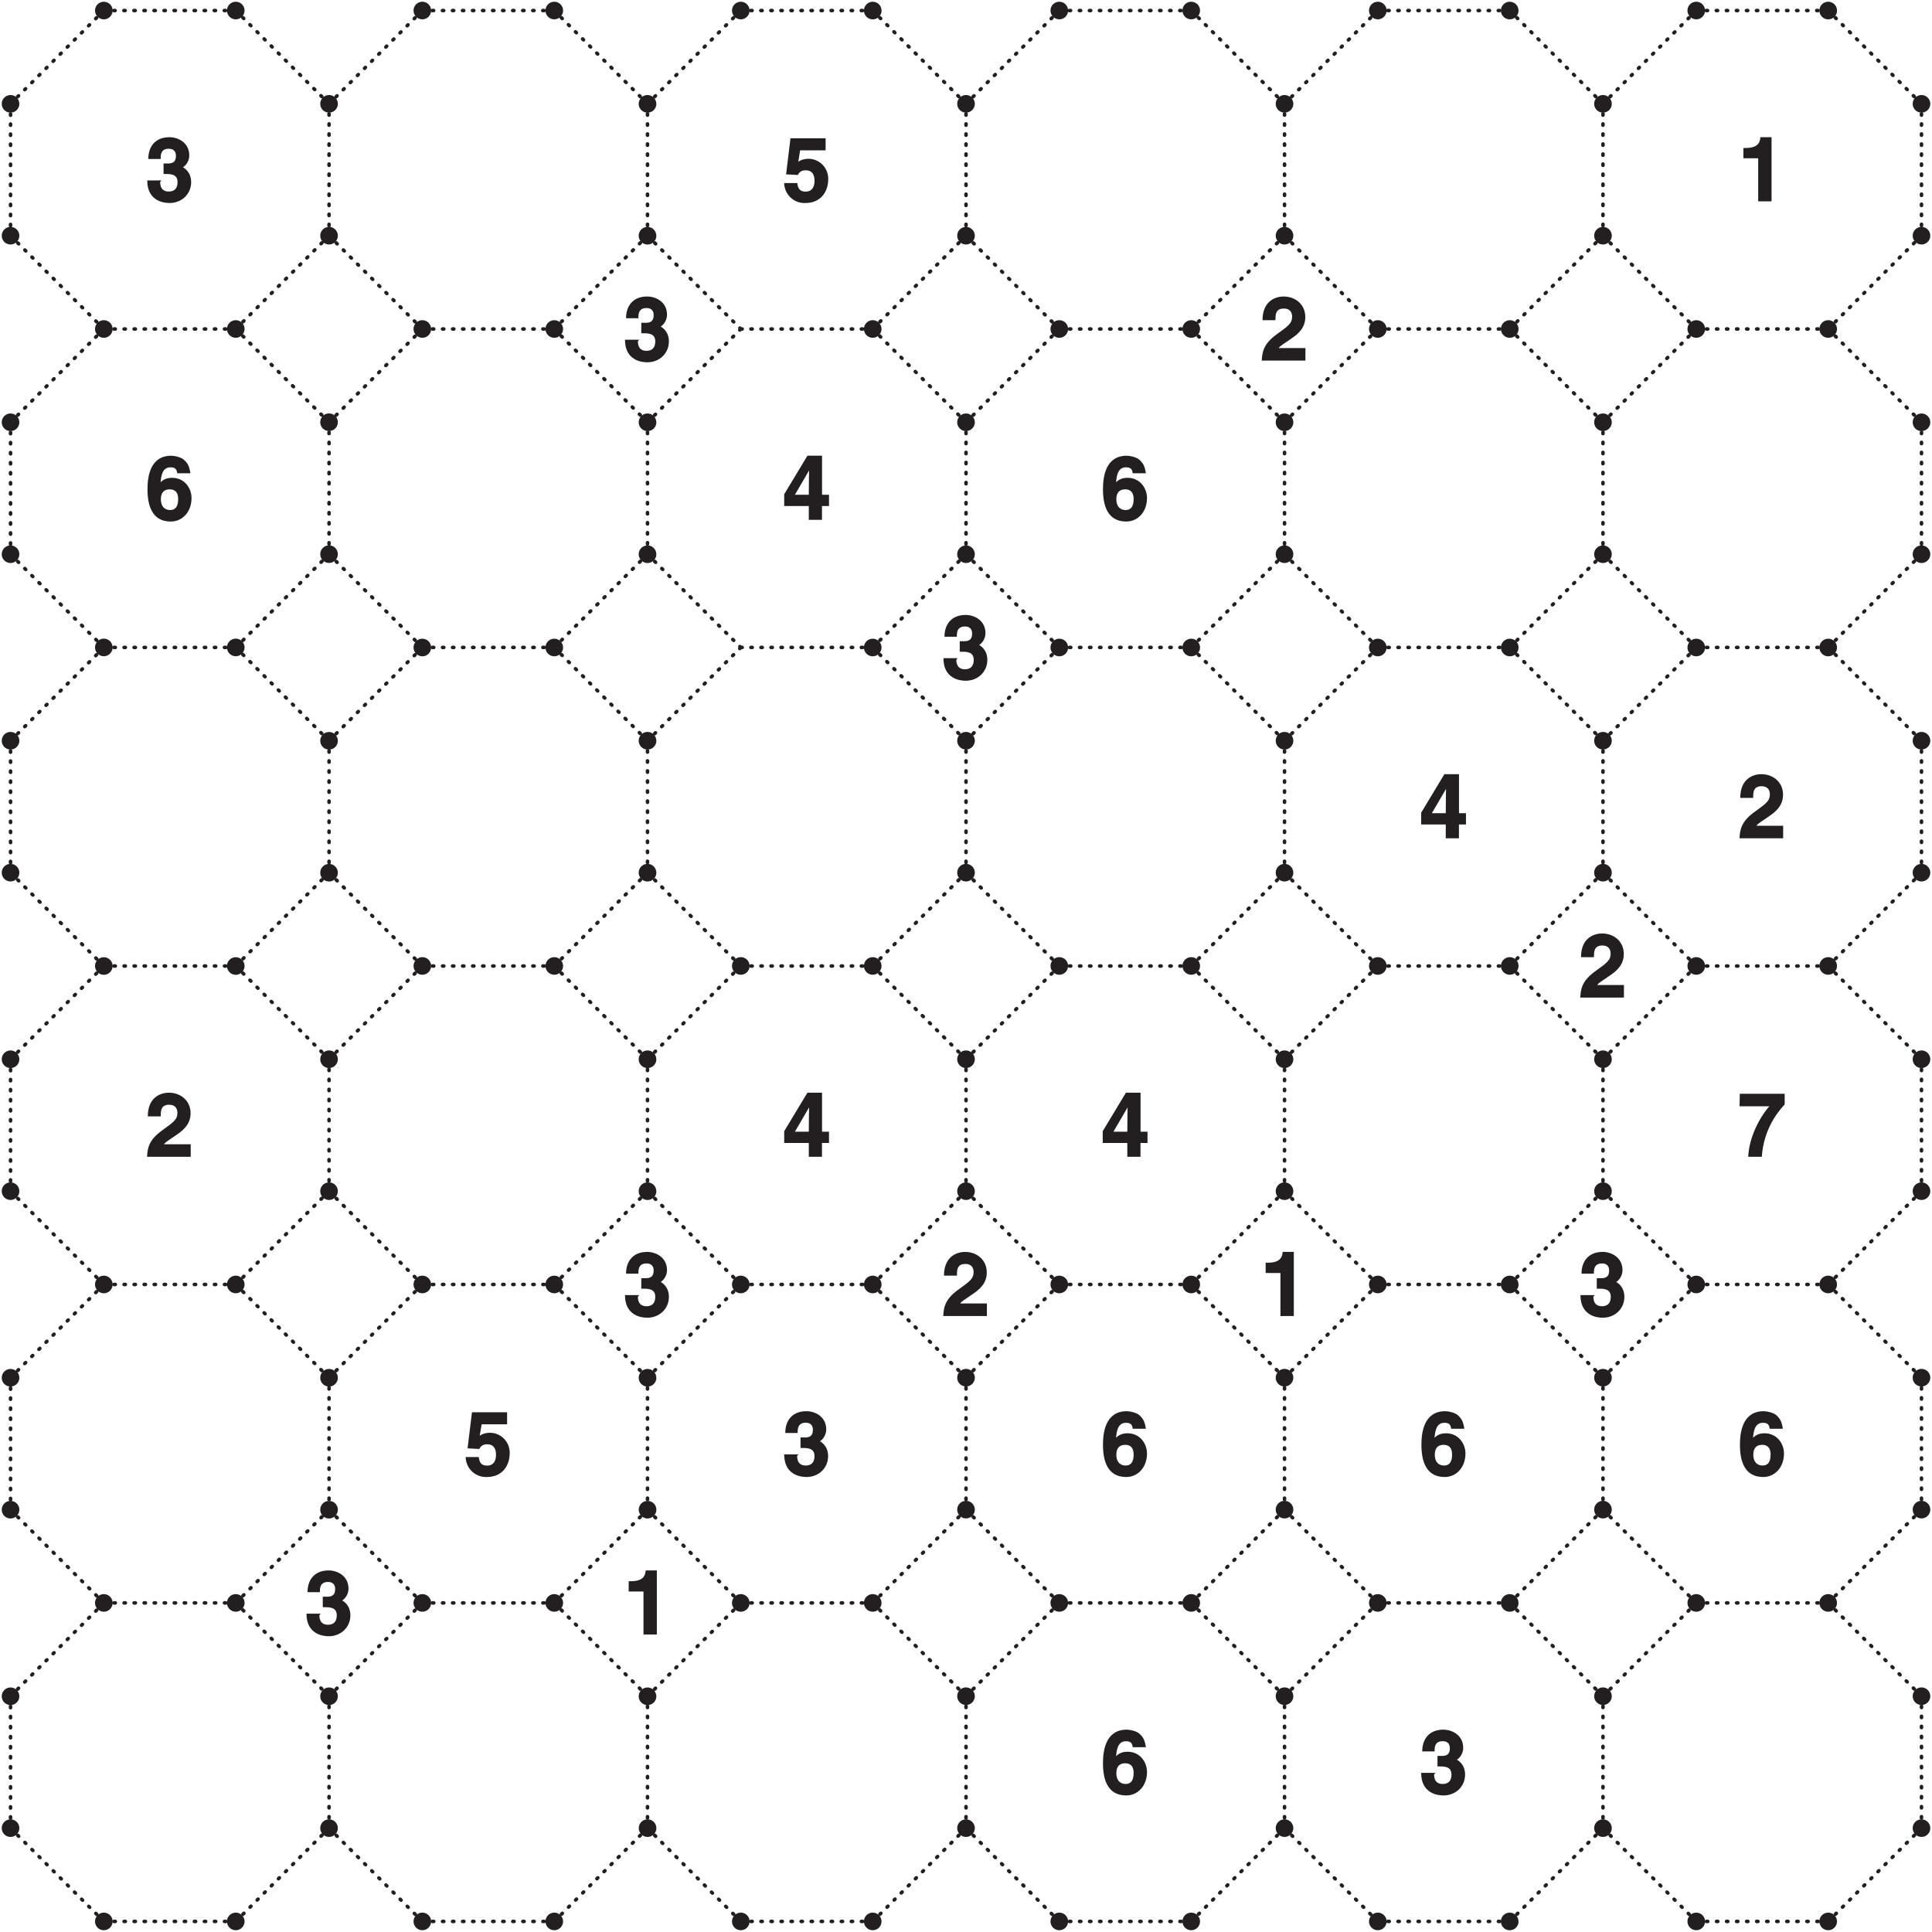 <svg xmlns="http://www.w3.org/2000/svg" xmlns:xlink="http://www.w3.org/1999/xlink" width="410.61" height="410.61" viewBox="0 0 307.955 307.955"><rect x="0" y="0" width="307.955" height="307.955" fill="#808080" stroke="none"/><defs><symbol overflow="visible" id="a"><path d="M2.98-4.36c.91 0 2.15-.06 2.15 1.3 0 1.1-.6 1.5-1.4 1.5-1.3 0-1.37-1.08-1.37-1.53l.22-.24H.3C.3-.06 2.9.27 3.84.27c2 0 3.46-1.46 3.46-3.33 0-1.7-1.22-2.36-1.5-2.46v.2C6.3-5.52 7-6.3 7-7.3c0-2.1-1.83-2.92-3.16-2.92C1.6-10.22.47-8.75.47-6.75h1.97c0-.48-.06-1.63 1.28-1.63 1.08 0 1.15.79 1.15 1.15 0 1.3-1 1.2-1.57 1.2h-.4v1.67zm0 0"/></symbol><symbol overflow="visible" id="b"><path d="M2.8-8.13h4.1v-1.92H1.3L.6-4.3l1.87.1c.39-.76 1.01-.74 1.28-.74 1.05 0 1.38.78 1.38 1.65 0 1.07-.46 1.74-1.4 1.74-.87 0-1.23-.4-1.34-1.36H.3A3.23 3.23 0 0 0 3.62.27c2.94 0 3.69-2.35 3.69-3.7a3.17 3.17 0 0 0-3.08-3.35c-.97 0-1.47.33-1.69.47l.3-1.82zm0 0"/></symbol><symbol overflow="visible" id="c"><path d="M.97-6.86h2.28V0h2.13v-10.22H3.6c-.05.9-.47 1.72-2.36 1.72H.89v1.64zm0 0"/></symbol><symbol overflow="visible" id="d"><path d="M7.16-7.55C6.98-8.6 6.75-9 6.2-9.53c-.48-.49-1.65-.69-2.06-.69-3.45 0-3.8 3.47-3.8 5.36 0 2.49.68 5.13 3.7 5.13 1.91 0 3.32-1.58 3.32-3.75 0-1.49-1.05-3.22-3.11-3.22-1.1 0-1.66.51-1.88.8l.05.07c.08-1.22.3-2.54 1.58-2.54.72 0 1 .26 1.08.95h2.1zM5.23-3.33c0 1.36-.56 1.77-1.28 1.77-.93 0-1.48-.64-1.48-1.72 0-1.25.69-1.58 1.42-1.58.63 0 1.34.28 1.34 1.53zm0 0"/></symbol><symbol overflow="visible" id="e"><path d="M1.86-3.75L4.34-8h-.07c0 .17-.05 1.73-.05 4H2zM7.37-4H6.33v-6.22H4L.3-4.08v1.88h3.92V0h2.1v-2.2h1.12V-4zm0 0"/></symbol><symbol overflow="visible" id="f"><path d="M2.45-6.56c.02-.72-.01-1.74 1.36-1.74.96 0 1.3.63 1.3 1.28 0 1.13-.69 1.54-2.49 2.85C.48-2.61.35-1.3.27 0h6.96v-2H2.98c.16-.33.82-.67 2.13-1.6.97-.67 2.1-1.63 2.1-3.34 0-2.01-1.57-3.28-3.48-3.28-.89 0-3.34.42-3.34 3.78h2.06zm0 0"/></symbol><symbol overflow="visible" id="g"><path d="M7.4-10.05H.32l-.04 2h4.75C4.4-7.37 1.88-4.1 1.66 0h2.17a13.34 13.34 0 0 1 3.64-8.33v-1.72zm0 0"/></symbol></defs><path d="M0 0h307.96v307.96H0zm0 0" fill="#fff"/><path d="M37.58 1.68l14.87 14.87M52.45 16.55v21.02M52.45 37.57L37.58 52.44M37.58 52.44H16.55M16.55 52.44L1.68 37.57M1.68 37.57V16.55M1.68 16.55L16.55 1.68M16.55 1.68h21.03M88.34 1.68l14.87 14.87M103.21 16.55v21.02M103.21 37.57L88.34 52.44M88.34 52.44H67.32M67.32 52.44L52.45 37.57M52.45 16.55L67.32 1.68M67.32 1.68h21.02M139.1 1.68l14.88 14.87M153.98 16.55v21.02M153.98 37.57l-14.87 14.87M139.1 52.44h-21.02M118.08 52.44l-14.87-14.87M103.21 16.55l14.87-14.87M118.08 1.68h21.03M189.88 1.68l14.87 14.87M204.75 16.55v21.02M204.75 37.57l-14.87 14.87M189.88 52.44h-21.03M168.85 52.44l-14.87-14.87M153.98 16.55l14.87-14.87M168.85 1.68h21.03M240.64 1.68l14.87 14.87M255.51 16.55v21.02M255.51 37.57l-14.87 14.87M240.64 52.44h-21.02M219.62 52.44l-14.87-14.87M204.75 16.55l14.87-14.87M219.62 1.68h21.02M291.41 1.68l14.87 14.87M306.28 16.55v21.02M306.28 37.57L291.4 52.44M291.41 52.44h-21.03M270.38 52.44l-14.87-14.87M255.51 16.55l14.87-14.87M270.38 1.68h21.03M37.58 52.44l14.87 14.87M52.45 67.31v21.03M52.45 88.34l-14.87 14.87M37.58 103.2H16.55M16.55 103.2L1.68 88.35M1.68 88.34V67.31M1.68 67.31l14.87-14.87M88.34 52.44l14.87 14.87M103.21 67.31v21.03M103.21 88.34l-14.87 14.87M88.34 103.2H67.32M67.32 103.2L52.45 88.35M52.45 67.31l14.87-14.87M139.1 52.44l14.88 14.87M153.98 67.31v21.03M153.98 88.34l-14.87 14.87M139.1 103.2h-21.02M118.08 103.2l-14.87-14.86M103.21 67.31l14.87-14.87M189.88 52.44l14.87 14.87M204.75 67.31v21.03M204.75 88.34l-14.87 14.87M189.88 103.2h-21.03M168.85 103.2l-14.87-14.86M153.98 67.31l14.87-14.87M240.64 52.44l14.87 14.87M255.51 67.31v21.03M255.51 88.34l-14.87 14.87M240.64 103.2h-21.02M219.62 103.2l-14.87-14.86M204.75 67.31l14.87-14.87M291.41 52.44l14.87 14.87M306.28 67.31v21.03M306.28 88.34l-14.87 14.87M291.41 103.2h-21.03M270.38 103.2l-14.87-14.86M255.51 67.31l14.87-14.87M37.58 103.2l14.87 14.88M52.45 118.08v21.03M52.45 139.1l-14.87 14.88M37.58 153.98H16.55M16.55 153.98L1.68 139.1M1.68 139.1v-21.02M1.68 118.08l14.87-14.87M88.34 103.2l14.87 14.88M103.21 118.08v21.03M103.21 139.1l-14.87 14.88M88.34 153.98H67.32M67.32 153.98L52.45 139.1M52.45 118.08l14.87-14.87M139.1 103.2l14.88 14.88M153.98 118.08v21.03M153.98 139.1l-14.87 14.88M139.1 153.98h-21.02M118.08 153.98l-14.87-14.87M103.21 118.08l14.87-14.87M189.88 103.2l14.87 14.88M204.75 118.08v21.03M204.75 139.1l-14.87 14.88M189.88 153.98h-21.03M168.85 153.98l-14.87-14.87M153.98 118.08l14.87-14.87M240.64 103.2l14.87 14.88M255.51 118.08v21.03M255.51 139.1l-14.87 14.88M240.64 153.98h-21.02M219.62 153.98l-14.87-14.87M204.75 118.08l14.87-14.87M291.41 103.2l14.87 14.88M306.28 118.08v21.03M306.28 139.1l-14.87 14.88M291.41 153.98h-21.03M270.38 153.98l-14.87-14.87M255.51 118.08l14.87-14.87M37.58 153.98l14.87 14.86M52.45 168.84v21.03M52.45 189.87l-14.87 14.87M37.58 204.74H16.55M16.55 204.74L1.68 189.87M1.68 189.87v-21.03M1.68 168.84l14.87-14.86M88.34 153.98l14.87 14.86M103.21 168.84v21.03M103.21 189.87l-14.87 14.87M88.34 204.74H67.32M67.32 204.74l-14.87-14.87M52.45 168.84l14.87-14.86M139.1 153.98l14.88 14.86M153.98 168.84v21.03M153.98 189.87l-14.87 14.87M139.1 204.74h-21.02M118.08 204.74l-14.87-14.87M103.21 168.84l14.87-14.86M189.88 153.98l14.87 14.86M204.75 168.84v21.03M204.75 189.87l-14.87 14.87M189.88 204.74h-21.03M168.85 204.74l-14.87-14.87M153.98 168.84l14.87-14.86M240.64 153.98l14.87 14.86M255.51 168.84v21.03M255.51 189.87l-14.87 14.87M240.64 204.74h-21.02M219.62 204.74l-14.87-14.87M204.75 168.84l14.87-14.86M291.41 153.98l14.87 14.86M306.28 168.84v21.03M306.28 189.87l-14.87 14.87M291.41 204.74h-21.03M270.38 204.74l-14.87-14.87M255.51 168.84l14.87-14.86M37.58 204.74l14.87 14.87M52.45 219.6v21.04M52.45 240.64L37.58 255.5M37.58 255.5H16.55M16.55 255.5L1.68 240.65M1.68 240.64V219.6M1.68 219.6l14.87-14.86M88.34 204.74l14.87 14.87M103.21 219.6v21.04M103.21 240.64L88.34 255.5M88.34 255.5H67.32M67.32 255.5l-14.87-14.86M52.45 219.6l14.87-14.86M139.1 204.74l14.88 14.87M153.98 219.6v21.04M153.98 240.64l-14.87 14.87M139.1 255.5h-21.02M118.08 255.5l-14.87-14.86M103.21 219.6l14.87-14.86M189.88 204.74l14.87 14.87M204.75 219.6v21.04M204.75 240.64l-14.87 14.87M189.88 255.5h-21.03M168.85 255.5l-14.87-14.86M153.98 219.6l14.87-14.86M240.64 204.74l14.87 14.87M255.51 219.6v21.04M255.51 240.64l-14.87 14.87M240.64 255.5h-21.02M219.62 255.5l-14.87-14.86M204.75 219.6l14.87-14.86M291.41 204.74l14.87 14.87M306.28 219.6v21.04M306.28 240.64L291.4 255.5M291.41 255.5h-21.03M270.38 255.5l-14.87-14.86M255.51 219.6l14.87-14.86M37.58 255.5l14.87 14.87M52.45 270.37v21.03M52.45 291.4l-14.87 14.87M37.58 306.27H16.55M16.55 306.27L1.68 291.4M1.68 291.4v-21.03M1.68 270.37l14.87-14.86M88.34 255.5l14.87 14.87M103.21 270.37v21.03M103.21 291.4l-14.87 14.87M88.34 306.27H67.32M67.32 306.27L52.45 291.4M52.45 270.37l14.87-14.86M139.1 255.5l14.88 14.87M153.98 270.37v21.03M153.98 291.4l-14.87 14.87M139.1 306.27h-21.02M118.08 306.27l-14.87-14.87M103.21 270.37l14.87-14.86M189.88 255.5l14.87 14.87M204.75 270.37v21.03M204.75 291.4l-14.87 14.87M189.88 306.27h-21.03M168.85 306.27l-14.87-14.87M153.98 270.37l14.87-14.86M240.64 255.5l14.87 14.87M255.51 270.37v21.03M255.51 291.4l-14.87 14.87M240.64 306.27h-21.02M219.62 306.27l-14.87-14.87M204.75 270.37l14.87-14.86M291.41 255.5l14.87 14.87M306.28 270.37v21.03M306.28 291.4l-14.87 14.87M291.41 306.27h-21.03M270.38 306.27l-14.87-14.87M255.51 270.37l14.87-14.86" fill="none" stroke-width=".567" stroke-linecap="round" stroke-linejoin="round" stroke="#231f20" stroke-dasharray=".2,1.4" stroke-miterlimit="10"/><path d="M38.98 1.68a1.4 1.4 0 1 1-2.8 0 1.4 1.4 0 0 1 2.8 0zm14.87 14.87a1.4 1.4 0 1 1-2.8 0 1.4 1.4 0 0 1 2.8 0zm0 21.02a1.4 1.4 0 1 1-2.8 0 1.4 1.4 0 0 1 2.8 0zM38.98 52.44a1.4 1.4 0 1 1-2.8 0 1.4 1.4 0 0 1 2.8 0zm-21.03 0a1.4 1.4 0 1 1-2.8 0 1.4 1.4 0 0 1 2.8 0zM3.08 37.57a1.4 1.4 0 1 1-2.8 0 1.4 1.4 0 0 1 2.8 0zm0-21.02a1.4 1.4 0 1 1-2.8 0 1.4 1.4 0 0 1 2.8 0zM17.95 1.68a1.4 1.4 0 1 1-2.8 0 1.4 1.4 0 0 1 2.8 0zm71.8 0a1.4 1.4 0 1 1-2.8 0 1.4 1.4 0 0 1 2.8 0zm14.87 14.87a1.4 1.4 0 1 1-2.81 0 1.4 1.4 0 0 1 2.8 0zm0 21.02a1.4 1.4 0 1 1-2.81 0 1.4 1.4 0 0 1 2.8 0zM89.75 52.44a1.4 1.4 0 1 1-2.8 0 1.4 1.4 0 1 1 2.8 0zm-21.03 0a1.4 1.4 0 1 1-2.8 0 1.4 1.4 0 0 1 2.8 0zm0-50.76a1.4 1.4 0 1 1-2.8 0 1.4 1.4 0 0 1 2.8 0zm71.8 0a1.4 1.4 0 1 1-2.81 0 1.4 1.4 0 0 1 2.8 0zm14.86 14.87a1.4 1.4 0 1 1-2.8 0 1.4 1.4 0 0 1 2.8 0zm0 21.02a1.4 1.4 0 1 1-2.8 0 1.4 1.4 0 0 1 2.8 0zm-14.87 14.87a1.4 1.4 0 1 1-2.8 0 1.4 1.4 0 1 1 2.8 0zm-21.03 0a1.4 1.4 0 1 1 0 0zm0-50.76a1.4 1.4 0 1 1-2.8 0 1.4 1.4 0 0 1 2.8 0zm71.8 0a1.4 1.4 0 1 1-2.8 0 1.4 1.4 0 0 1 2.8 0zm14.87 14.87a1.4 1.4 0 1 1-2.8 0 1.4 1.4 0 0 1 2.8 0zm0 21.02a1.4 1.4 0 1 1-2.8 0 1.4 1.4 0 0 1 2.8 0zm-14.87 14.87a1.4 1.4 0 1 1-2.8 0 1.4 1.4 0 1 1 2.8 0zm-21.03 0a1.4 1.4 0 1 1-2.8 0 1.4 1.4 0 1 1 2.8 0zm0-50.76a1.4 1.4 0 1 1-2.8 0 1.4 1.4 0 0 1 2.8 0zm71.8 0a1.4 1.4 0 1 1-2.81 0 1.4 1.4 0 0 1 2.8 0zm14.86 14.87a1.4 1.4 0 1 1-2.8 0 1.4 1.4 0 0 1 2.8 0zm0 21.02a1.4 1.4 0 1 1-2.8 0 1.4 1.4 0 0 1 2.8 0zm-14.86 14.87a1.4 1.4 0 1 1-2.8 0 1.4 1.4 0 0 1 2.8 0zm-21.03 0a1.4 1.4 0 1 1-2.8 0 1.4 1.4 0 1 1 2.8 0zm0-50.76a1.4 1.4 0 1 1-2.8 0 1.4 1.4 0 0 1 2.8 0zm71.8 0a1.4 1.4 0 1 1-2.81 0 1.4 1.4 0 0 1 2.8 0zm14.86 14.87a1.4 1.4 0 1 1-2.8 0 1.4 1.4 0 0 1 2.8 0zm0 21.02a1.4 1.4 0 1 1-2.8 0 1.4 1.4 0 0 1 2.8 0zm-14.87 14.87a1.4 1.4 0 1 1-2.8 0 1.4 1.4 0 0 1 2.8 0zm-21.03 0a1.4 1.4 0 1 1-2.8 0 1.4 1.4 0 1 1 2.8 0zm0-50.76a1.4 1.4 0 1 1-2.8 0 1.4 1.4 0 0 1 2.8 0zM53.85 67.3a1.4 1.4 0 1 1-2.8 0 1.4 1.4 0 0 1 2.8 0zm0 21.03a1.4 1.4 0 1 1-2.8 0 1.4 1.4 0 0 1 2.8 0zm-14.87 14.87a1.4 1.4 0 1 1-2.8 0 1.4 1.4 0 0 1 2.8 0zm-21.03 0a1.4 1.4 0 1 1-2.8 0 1.4 1.4 0 0 1 2.8 0zM3.08 88.34a1.4 1.4 0 1 1-2.8 0 1.4 1.4 0 0 1 2.8 0zm0-21.03a1.4 1.4 0 1 1-2.8 0 1.4 1.4 0 0 1 2.8 0zm101.54 0a1.4 1.4 0 1 1-2.81 0 1.4 1.4 0 0 1 2.8 0zm0 21.03a1.4 1.4 0 1 1-2.81 0 1.4 1.4 0 0 1 2.8 0zm-14.87 14.87a1.4 1.4 0 1 1-2.8 0 1.4 1.4 0 0 1 2.8 0zm-21.03 0a1.4 1.4 0 1 1-2.8 0 1.4 1.4 0 0 1 2.8 0zm86.66-35.9a1.4 1.4 0 1 1-2.8 0 1.4 1.4 0 0 1 2.8 0zm0 21.03a1.4 1.4 0 1 1-2.8 0 1.4 1.4 0 0 1 2.8 0zm-14.87 14.87a1.4 1.4 0 1 1-2.8 0 1.4 1.4 0 0 1 2.8 0zm-21.03 0a1.4 1.4 0 1 1 0 0zm86.67-35.9a1.4 1.4 0 1 1-2.8 0 1.4 1.4 0 0 1 2.8 0zm0 21.03a1.4 1.4 0 1 1-2.8 0 1.4 1.4 0 0 1 2.8 0zm-14.87 14.87a1.4 1.4 0 1 1-2.8 0 1.4 1.4 0 1 1 2.8 0zm-21.03 0a1.4 1.4 0 1 1-2.8 0 1.4 1.4 0 0 1 2.8 0zm86.66-35.9a1.4 1.4 0 1 1-2.8 0 1.4 1.4 0 0 1 2.8 0zm0 21.03a1.4 1.4 0 1 1-2.8 0 1.4 1.4 0 0 1 2.8 0zm-14.86 14.87a1.4 1.4 0 1 1-2.8 0 1.4 1.4 0 0 1 2.8 0zm-21.03 0a1.4 1.4 0 1 1-2.8 0 1.4 1.4 0 1 1 2.8 0zm86.66-35.9a1.4 1.4 0 1 1-2.8 0 1.4 1.4 0 0 1 2.8 0zm0 21.03a1.4 1.4 0 1 1-2.8 0 1.4 1.4 0 0 1 2.8 0zm-14.87 14.87a1.4 1.4 0 1 1-2.8 0 1.4 1.4 0 0 1 2.8 0zm-21.03 0a1.4 1.4 0 1 1-2.8 0 1.4 1.4 0 1 1 2.8 0zM53.85 118.08a1.4 1.4 0 1 1-2.8 0 1.4 1.4 0 0 1 2.8 0zm0 21.03a1.4 1.4 0 1 1-2.8 0 1.4 1.4 0 0 1 2.8 0zm-14.87 14.87a1.4 1.4 0 1 1-2.8 0 1.4 1.4 0 0 1 2.8 0zm-21.03 0a1.4 1.4 0 1 1-2.8 0 1.4 1.4 0 0 1 2.8 0zM3.08 139.1a1.4 1.4 0 1 1-2.8 0 1.4 1.4 0 0 1 2.8 0zm0-21.03a1.4 1.4 0 1 1-2.8 0 1.4 1.4 0 0 1 2.8 0zm101.54 0a1.4 1.4 0 1 1-2.81 0 1.4 1.4 0 0 1 2.8 0zm0 21.03a1.4 1.4 0 1 1-2.81 0 1.4 1.4 0 0 1 2.8 0zm-14.87 14.87a1.4 1.4 0 1 1-2.8 0 1.4 1.4 0 1 1 2.8 0zm-21.03 0a1.4 1.4 0 1 1-2.8 0 1.4 1.4 0 0 1 2.8 0zm86.66-35.9a1.4 1.4 0 1 1-2.8 0 1.4 1.4 0 0 1 2.8 0zm0 21.03a1.4 1.4 0 1 1-2.8 0 1.4 1.4 0 0 1 2.8 0zm-14.87 14.87a1.4 1.4 0 1 1-2.8 0 1.4 1.4 0 1 1 2.8 0zm-21.03 0a1.4 1.4 0 1 1-1.4-1.4c.78 0 1.4.62 1.4 1.4zm86.67-35.9a1.4 1.4 0 1 1-2.8 0 1.4 1.4 0 0 1 2.8 0zm0 21.03a1.4 1.4 0 1 1-2.8 0 1.4 1.4 0 0 1 2.8 0zm-14.87 14.87a1.4 1.4 0 1 1-2.8 0 1.4 1.4 0 1 1 2.8 0zm-21.03 0a1.4 1.4 0 1 1-2.8 0 1.4 1.4 0 1 1 2.8 0zm86.66-35.9a1.4 1.4 0 1 1-2.8 0 1.4 1.4 0 0 1 2.8 0zm0 21.03a1.4 1.4 0 1 1-2.8 0 1.4 1.4 0 0 1 2.8 0zm-14.86 14.87a1.4 1.4 0 1 1-2.8 0 1.4 1.4 0 0 1 2.8 0zm-21.03 0a1.4 1.4 0 1 1-2.8 0 1.4 1.4 0 1 1 2.8 0zm86.66-35.9a1.4 1.4 0 1 1-2.8 0 1.4 1.4 0 0 1 2.8 0zm0 21.03a1.4 1.4 0 1 1-2.8 0 1.4 1.4 0 0 1 2.8 0zm-14.87 14.87a1.4 1.4 0 1 1-2.8 0 1.4 1.4 0 0 1 2.8 0zm-21.03 0a1.4 1.4 0 1 1-2.8 0 1.4 1.4 0 1 1 2.8 0zM53.85 168.84a1.4 1.4 0 1 1-2.8 0 1.4 1.4 0 0 1 2.8 0zm0 21.03a1.4 1.4 0 1 1-2.8 0 1.4 1.4 0 0 1 2.8 0zm-14.87 14.87a1.4 1.4 0 1 1-2.8 0 1.4 1.4 0 0 1 2.8 0zm-21.03 0a1.4 1.4 0 1 1-2.8 0 1.4 1.4 0 0 1 2.8 0zM3.08 189.87a1.4 1.4 0 1 1-2.8 0 1.4 1.4 0 0 1 2.8 0zm0-21.03a1.4 1.4 0 1 1-2.8 0 1.4 1.4 0 0 1 2.8 0zm101.54 0a1.4 1.4 0 1 1-2.81 0 1.4 1.4 0 0 1 2.8 0zm0 21.03a1.4 1.4 0 1 1-2.81 0 1.4 1.4 0 0 1 2.8 0zm-14.87 14.87a1.4 1.4 0 1 1-2.8 0 1.4 1.4 0 0 1 2.8 0zm-21.03 0a1.4 1.4 0 1 1-2.8 0 1.4 1.4 0 0 1 2.8 0zm86.66-35.9a1.4 1.4 0 1 1-2.8 0 1.4 1.4 0 0 1 2.8 0zm0 21.03a1.4 1.4 0 1 1-2.8 0 1.4 1.4 0 0 1 2.8 0zm-14.87 14.87a1.4 1.4 0 1 1-2.8 0 1.4 1.4 0 0 1 2.8 0zm-21.03 0a1.4 1.4 0 1 1-2.8 0 1.4 1.4 0 0 1 2.8 0zm86.67-35.9a1.4 1.4 0 1 1-2.8 0 1.4 1.4 0 0 1 2.8 0zm0 21.03a1.4 1.4 0 1 1-2.8 0 1.4 1.4 0 0 1 2.8 0zm-14.87 14.87a1.4 1.4 0 1 1-2.8 0 1.4 1.4 0 0 1 2.8 0zm-21.03 0a1.4 1.4 0 1 1-2.8 0 1.4 1.4 0 0 1 2.8 0zm86.66-35.9a1.4 1.4 0 1 1-2.8 0 1.4 1.4 0 0 1 2.8 0zm0 21.03a1.4 1.4 0 1 1-2.8 0 1.4 1.4 0 0 1 2.8 0zm-14.86 14.87a1.4 1.4 0 1 1-2.81 0 1.4 1.4 0 0 1 2.8 0zm-21.03 0a1.4 1.4 0 1 1-2.8 0 1.4 1.4 0 0 1 2.8 0zm86.66-35.9a1.4 1.4 0 1 1-2.8 0 1.4 1.4 0 0 1 2.8 0zm0 21.03a1.4 1.4 0 1 1-2.8 0 1.4 1.4 0 0 1 2.8 0zm-14.87 14.87a1.4 1.4 0 1 1-2.8 0 1.4 1.4 0 0 1 2.8 0zm-21.03 0a1.4 1.4 0 1 1-2.8 0 1.4 1.4 0 0 1 2.8 0zM53.85 219.61a1.4 1.4 0 1 1-2.8 0 1.4 1.4 0 0 1 2.8 0zm0 21.03a1.4 1.4 0 1 1-2.8 0 1.4 1.4 0 0 1 2.8 0zM38.98 255.5a1.4 1.4 0 1 1-2.8 0 1.4 1.4 0 0 1 2.8 0zm-21.03 0a1.4 1.4 0 1 1-2.8 0 1.4 1.4 0 0 1 2.8 0zM3.08 240.64a1.4 1.4 0 1 1-2.8 0 1.4 1.4 0 1 1 2.8 0zm0-21.03a1.4 1.4 0 1 1-2.8 0 1.4 1.4 0 0 1 2.8 0zm101.54 0a1.4 1.4 0 1 1-2.81 0 1.4 1.4 0 0 1 2.8 0zm0 21.03a1.4 1.4 0 1 1-2.8 0 1.4 1.4 0 0 1 2.8 0zM89.75 255.5a1.4 1.4 0 1 1-2.8 0 1.4 1.4 0 0 1 2.8 0zm-21.03 0a1.4 1.4 0 1 1-2.8 0 1.4 1.4 0 0 1 2.8 0zm86.66-35.9a1.4 1.4 0 1 1-2.8 0 1.4 1.4 0 0 1 2.8 0zm0 21.03a1.4 1.4 0 1 1-2.8 0 1.4 1.4 0 0 1 2.8 0zm-14.87 14.87a1.4 1.4 0 1 1-2.8 0 1.4 1.4 0 0 1 2.8 0zm-21.03 0a1.4 1.4 0 1 1-2.8 0 1.4 1.4 0 0 1 2.8 0zm86.67-35.9a1.4 1.4 0 1 1-2.8 0 1.4 1.4 0 0 1 2.8 0zm0 21.03a1.4 1.4 0 1 1-2.8 0 1.4 1.4 0 0 1 2.8 0zm-14.87 14.87a1.4 1.4 0 1 1-2.8 0 1.4 1.4 0 0 1 2.8 0zm-21.03 0a1.4 1.4 0 1 1-2.8 0 1.4 1.4 0 0 1 2.8 0zm86.66-35.9a1.4 1.4 0 1 1-2.8 0 1.4 1.4 0 0 1 2.8 0zm0 21.03a1.4 1.4 0 1 1-2.8 0 1.4 1.4 0 0 1 2.8 0zm-14.86 14.87a1.4 1.4 0 1 1-2.81 0 1.4 1.4 0 0 1 2.8 0zm-21.03 0a1.4 1.4 0 1 1-2.8 0 1.4 1.4 0 0 1 2.8 0zm86.66-35.9a1.4 1.4 0 1 1-2.8 0 1.4 1.4 0 0 1 2.8 0zm0 21.03a1.4 1.4 0 1 1-2.8 0 1.4 1.4 0 0 1 2.8 0zm-14.87 14.87a1.4 1.4 0 1 1-2.8 0 1.4 1.4 0 0 1 2.8 0zm-21.03 0a1.4 1.4 0 1 1-2.8 0 1.4 1.4 0 0 1 2.8 0zM53.85 270.38a1.4 1.4 0 1 1-2.8 0 1.4 1.4 0 0 1 2.8 0zm0 21.02a1.4 1.4 0 1 1-2.8 0 1.4 1.4 0 0 1 2.8 0zm-14.87 14.87a1.4 1.4 0 1 1-2.8 0 1.4 1.4 0 0 1 2.8 0zm-21.03 0a1.4 1.4 0 1 1-2.8 0 1.4 1.4 0 0 1 2.8 0zM3.08 291.4a1.4 1.4 0 1 1-2.8 0 1.4 1.4 0 1 1 2.8 0zm0-21.02a1.4 1.4 0 1 1-2.8 0 1.4 1.4 0 0 1 2.8 0zm101.54 0a1.4 1.4 0 1 1-2.81 0 1.4 1.4 0 0 1 2.8 0zm0 21.02a1.4 1.4 0 1 1-2.8 0 1.4 1.4 0 0 1 2.8 0zm-14.87 14.87a1.4 1.4 0 1 1-2.8 0 1.4 1.4 0 0 1 2.8 0zm-21.03 0a1.4 1.4 0 1 1-2.8 0 1.4 1.4 0 0 1 2.8 0zm86.66-35.9a1.4 1.4 0 1 1-2.8 0 1.4 1.4 0 0 1 2.8 0zm0 21.03a1.4 1.4 0 1 1-2.8 0 1.4 1.4 0 0 1 2.8 0zm-14.87 14.87a1.4 1.4 0 1 1-2.8 0 1.4 1.4 0 0 1 2.8 0zm-21.03 0a1.4 1.4 0 1 1-2.8 0 1.4 1.4 0 0 1 2.8 0zm86.67-35.9a1.4 1.4 0 1 1-2.8 0 1.4 1.4 0 0 1 2.8 0zm0 21.03a1.4 1.4 0 1 1-2.8 0 1.4 1.4 0 0 1 2.8 0zm-14.87 14.87a1.4 1.4 0 1 1-2.8 0 1.4 1.4 0 0 1 2.8 0zm-21.03 0a1.4 1.4 0 1 1-2.8 0 1.4 1.4 0 0 1 2.8 0zm86.66-35.9a1.4 1.4 0 1 1-2.8 0 1.4 1.4 0 0 1 2.8 0zm0 21.03a1.4 1.4 0 1 1-2.8 0 1.4 1.4 0 0 1 2.8 0zm-14.86 14.87a1.4 1.4 0 1 1-2.81 0 1.4 1.4 0 0 1 2.8 0zm-21.03 0a1.4 1.4 0 1 1-2.8 0 1.4 1.4 0 0 1 2.8 0zm86.66-35.9a1.4 1.4 0 1 1-2.8 0 1.4 1.4 0 0 1 2.8 0zm0 21.03a1.4 1.4 0 1 1-2.8 0 1.4 1.4 0 0 1 2.8 0zm-14.87 14.87a1.4 1.4 0 1 1-2.8 0 1.4 1.4 0 0 1 2.8 0zm-21.03 0a1.4 1.4 0 1 1-2.8 0 1.4 1.4 0 0 1 2.8 0zm0 0" fill="#231f20"/><use xlink:href="#a" x="23.17" y="32.09" fill="#231f20"/><use xlink:href="#b" x="124.7" y="32.09" fill="#231f20"/><use xlink:href="#c" x="277" y="32.09" fill="#231f20"/><use xlink:href="#d" x="23.17" y="82.86" fill="#231f20"/><use xlink:href="#e" x="124.7" y="82.86" fill="#231f20"/><use xlink:href="#d" x="175.47" y="82.86" fill="#231f20"/><use xlink:href="#e" x="226.23" y="133.62" fill="#231f20"/><use xlink:href="#f" x="277" y="133.62" fill="#231f20"/><use xlink:href="#f" x="23.17" y="184.39" fill="#231f20"/><use xlink:href="#e" x="124.7" y="184.39" fill="#231f20"/><use xlink:href="#e" x="175.47" y="184.39" fill="#231f20"/><use xlink:href="#g" x="277" y="184.39" fill="#231f20"/><use xlink:href="#b" x="73.93" y="235.16" fill="#231f20"/><use xlink:href="#a" x="124.7" y="235.16" fill="#231f20"/><use xlink:href="#d" x="175.47" y="235.16" fill="#231f20"/><use xlink:href="#d" x="226.23" y="235.16" fill="#231f20"/><use xlink:href="#d" x="277" y="235.16" fill="#231f20"/><use xlink:href="#d" x="175.47" y="285.92" fill="#231f20"/><use xlink:href="#a" x="226.23" y="285.92" fill="#231f20"/><use xlink:href="#a" x="99.32" y="57.48" fill="#231f20"/><use xlink:href="#f" x="200.85" y="57.48" fill="#231f20"/><use xlink:href="#a" x="150.08" y="108.24" fill="#231f20"/><use xlink:href="#f" x="251.62" y="159.01" fill="#231f20"/><use xlink:href="#a" x="99.32" y="209.77" fill="#231f20"/><use xlink:href="#f" x="150.08" y="209.77" fill="#231f20"/><use xlink:href="#c" x="200.85" y="209.77" fill="#231f20"/><use xlink:href="#a" x="251.62" y="209.77" fill="#231f20"/><use xlink:href="#a" x="48.55" y="260.54" fill="#231f20"/><use xlink:href="#c" x="99.32" y="260.54" fill="#231f20"/></svg>
